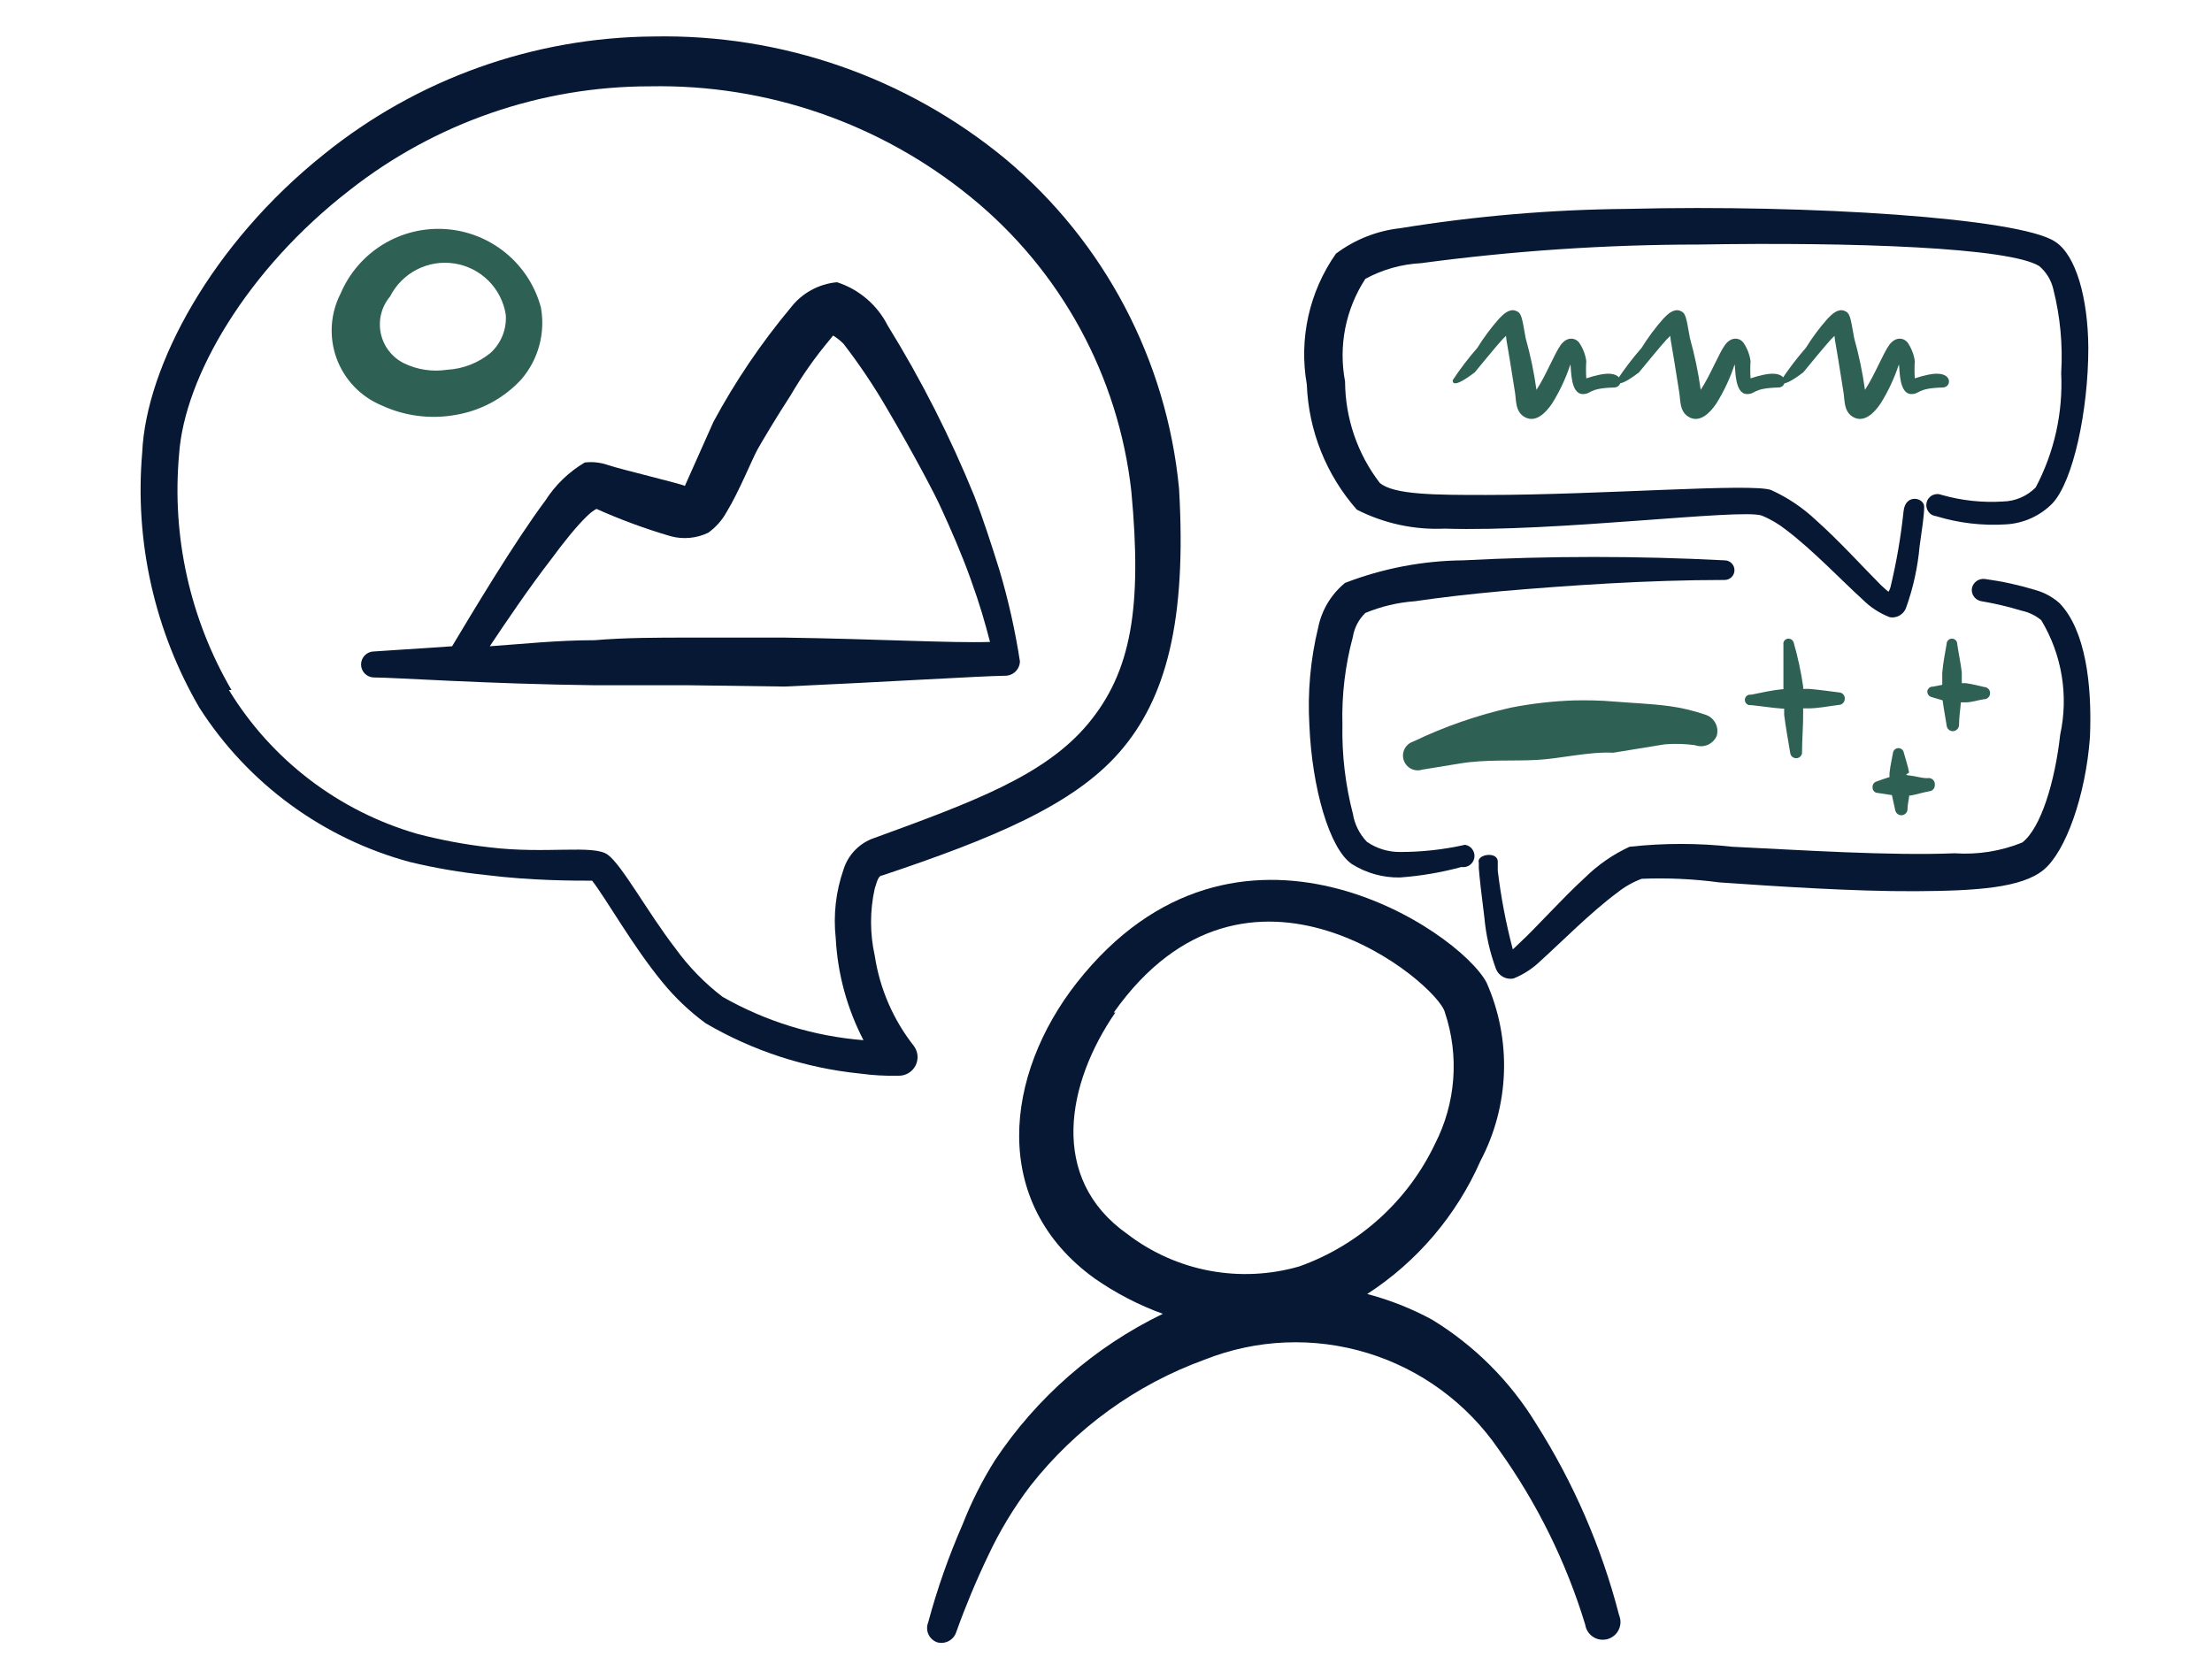 <svg width="101" height="76" viewBox="0 0 101 76" fill="none" xmlns="http://www.w3.org/2000/svg">
<path d="M91.576 23.948C90.507 24.014 89.435 23.887 88.411 23.575C88.338 23.567 88.267 23.544 88.204 23.507C88.141 23.47 88.087 23.419 88.045 23.359C88.003 23.299 87.975 23.231 87.962 23.159C87.949 23.086 87.952 23.012 87.971 22.941C87.989 22.87 88.023 22.804 88.07 22.748C88.116 22.691 88.174 22.645 88.24 22.613C88.306 22.581 88.378 22.564 88.451 22.562C88.525 22.561 88.597 22.575 88.665 22.604C89.572 22.861 90.516 22.962 91.457 22.903C92.019 22.891 92.554 22.661 92.95 22.261C93.799 20.655 94.201 18.85 94.114 17.035C94.192 15.75 94.071 14.461 93.756 13.213C93.662 12.8 93.436 12.428 93.114 12.153C91.755 11.302 84.633 11.048 77.541 11.168C73.307 11.171 69.077 11.456 64.88 12.019C63.991 12.065 63.124 12.31 62.342 12.735C61.439 14.12 61.107 15.8 61.416 17.423C61.424 19.098 61.98 20.724 62.999 22.052C63.641 22.604 65.567 22.604 67.866 22.604C73.062 22.604 80.02 22.052 80.871 22.38C81.618 22.719 82.304 23.178 82.901 23.739C83.976 24.695 85.096 25.934 85.888 26.725C86.022 26.845 86.126 26.949 86.231 27.024C86.27 26.958 86.3 26.888 86.32 26.815C86.595 25.669 86.795 24.507 86.918 23.336C87.007 22.53 87.858 22.724 87.858 23.142C87.858 23.56 87.754 24.187 87.649 24.948C87.564 25.901 87.359 26.84 87.037 27.741C86.986 27.892 86.883 28.02 86.746 28.102C86.609 28.184 86.448 28.215 86.291 28.188C85.825 28.01 85.403 27.735 85.051 27.382C84.126 26.546 82.767 25.113 81.558 24.202C81.218 23.93 80.841 23.708 80.438 23.545C79.497 23.216 71.032 24.306 65.97 24.142C64.579 24.206 63.195 23.907 61.954 23.276C60.556 21.691 59.749 19.67 59.669 17.558C59.488 16.524 59.511 15.464 59.739 14.439C59.967 13.415 60.395 12.445 60.998 11.586C61.856 10.94 62.872 10.538 63.94 10.421C67.366 9.865 70.83 9.57 74.301 9.54C82.648 9.331 92.218 9.958 93.831 11.033C94.801 11.645 95.339 13.646 95.353 15.886C95.353 18.737 94.667 21.977 93.711 22.992C93.144 23.567 92.382 23.908 91.576 23.948Z" fill="#071834"/>
<path d="M68.388 39.312V39.76C68.533 40.974 68.763 42.176 69.075 43.358L69.374 43.074C70.165 42.343 71.27 41.089 72.36 40.088C72.955 39.501 73.647 39.021 74.405 38.67C75.963 38.498 77.535 38.498 79.094 38.67C82.199 38.819 86.29 39.088 89.246 38.968C90.3 39.041 91.358 38.873 92.337 38.476C93.188 37.819 93.83 35.699 94.069 33.549C94.458 31.76 94.148 29.89 93.203 28.323C92.944 28.108 92.636 27.959 92.307 27.89C91.705 27.706 91.091 27.562 90.471 27.457C90.334 27.435 90.212 27.36 90.131 27.248C90.049 27.136 90.016 26.996 90.038 26.86C90.066 26.728 90.144 26.611 90.254 26.534C90.365 26.456 90.501 26.424 90.635 26.442C91.419 26.548 92.193 26.718 92.949 26.949C93.353 27.063 93.726 27.267 94.039 27.547C95.219 28.771 95.532 31.249 95.427 33.668C95.233 36.326 94.323 38.879 93.322 39.715C92.322 40.551 90.247 40.685 87.455 40.7C84.663 40.715 81.064 40.476 78.496 40.297C77.324 40.14 76.14 40.085 74.958 40.133C74.559 40.283 74.186 40.494 73.853 40.76C72.658 41.641 71.27 43.044 70.344 43.88C69.987 44.227 69.566 44.501 69.105 44.687C68.945 44.717 68.78 44.692 68.636 44.616C68.492 44.541 68.379 44.418 68.314 44.269C68.029 43.505 67.848 42.707 67.776 41.895C67.657 40.984 67.552 40.058 67.522 39.64V39.401C67.403 39.028 68.329 38.864 68.388 39.312Z" fill="#071834"/>
<path d="M61.414 26.621C63.134 25.957 64.96 25.608 66.804 25.59C70.783 25.384 74.77 25.384 78.748 25.59C78.867 25.59 78.981 25.638 79.065 25.722C79.149 25.806 79.196 25.92 79.196 26.038C79.196 26.157 79.149 26.271 79.065 26.355C78.981 26.439 78.867 26.486 78.748 26.486C75.195 26.486 71.582 26.74 68.611 26.994C67.118 27.128 65.714 27.293 64.609 27.457C63.829 27.512 63.062 27.694 62.34 27.994C62.038 28.287 61.84 28.669 61.772 29.084C61.419 30.393 61.258 31.746 61.295 33.101C61.268 34.47 61.428 35.836 61.772 37.162C61.851 37.645 62.075 38.093 62.414 38.446C62.854 38.748 63.374 38.909 63.907 38.909C64.912 38.911 65.913 38.801 66.894 38.58C67.028 38.602 67.149 38.676 67.228 38.787C67.308 38.897 67.341 39.035 67.319 39.17C67.297 39.304 67.223 39.425 67.112 39.505C67.002 39.585 66.864 39.617 66.729 39.595C65.811 39.844 64.871 40.004 63.922 40.073C63.147 40.087 62.384 39.874 61.727 39.461C60.697 38.759 59.906 35.967 59.787 33.13C59.698 31.626 59.834 30.116 60.19 28.651C60.352 27.854 60.785 27.137 61.414 26.621Z" fill="#071834"/>
<path d="M69.663 15.446C69.488 14.496 69.488 14.287 69.197 14.188C68.905 14.088 68.63 14.363 68.447 14.554C68.079 14.969 67.747 15.415 67.455 15.887C67.047 16.353 66.672 16.846 66.33 17.363C66.33 17.454 66.33 17.771 67.338 17.004C68.305 15.829 68.58 15.504 68.763 15.338C68.805 15.754 68.763 15.287 69.172 17.904C69.238 18.279 69.172 18.821 69.647 19.062C70.122 19.304 70.572 18.871 70.872 18.421C71.22 17.862 71.5 17.263 71.705 16.637C71.747 16.896 71.705 17.979 72.263 17.996C72.688 17.996 72.497 17.729 73.705 17.696C74.138 17.696 74.197 16.863 73.038 17.113C72.832 17.156 72.629 17.211 72.43 17.279C72.413 17.015 72.413 16.751 72.43 16.488C72.387 16.182 72.272 15.891 72.097 15.637C71.897 15.404 71.538 15.379 71.263 15.754C70.988 16.129 70.58 17.163 70.155 17.804C70.044 17.008 69.88 16.22 69.663 15.446Z" fill="#2E6053"/>
<path d="M77.163 15.446C76.988 14.496 76.988 14.287 76.697 14.188C76.405 14.088 76.13 14.363 75.947 14.554C75.579 14.969 75.247 15.415 74.955 15.887C74.547 16.353 74.172 16.846 73.83 17.363C73.83 17.454 73.83 17.771 74.838 17.004C75.805 15.829 76.08 15.504 76.263 15.338C76.305 15.754 76.263 15.287 76.672 17.904C76.738 18.279 76.672 18.821 77.147 19.062C77.622 19.304 78.072 18.871 78.372 18.421C78.72 17.862 79 17.263 79.205 16.637C79.247 16.896 79.205 17.979 79.763 17.996C80.188 17.996 79.997 17.729 81.205 17.696C81.638 17.696 81.697 16.863 80.538 17.113C80.332 17.156 80.129 17.211 79.93 17.279C79.913 17.015 79.913 16.751 79.93 16.488C79.887 16.182 79.772 15.891 79.597 15.637C79.397 15.404 79.038 15.379 78.763 15.754C78.488 16.129 78.08 17.163 77.655 17.804C77.544 17.008 77.38 16.22 77.163 15.446Z" fill="#2E6053"/>
<path d="M84.663 15.446C84.488 14.496 84.488 14.287 84.197 14.188C83.905 14.088 83.63 14.363 83.447 14.554C83.079 14.969 82.747 15.415 82.455 15.887C82.047 16.353 81.672 16.846 81.33 17.363C81.33 17.454 81.33 17.771 82.338 17.004C83.305 15.829 83.58 15.504 83.763 15.338C83.805 15.754 83.763 15.287 84.172 17.904C84.238 18.279 84.172 18.821 84.647 19.062C85.122 19.304 85.572 18.871 85.872 18.421C86.22 17.862 86.5 17.263 86.705 16.637C86.747 16.896 86.705 17.979 87.263 17.996C87.688 17.996 87.497 17.729 88.705 17.696C89.138 17.696 89.197 16.863 88.038 17.113C87.832 17.156 87.629 17.211 87.43 17.279C87.413 17.015 87.413 16.751 87.43 16.488C87.387 16.182 87.272 15.891 87.097 15.637C86.897 15.404 86.538 15.379 86.263 15.754C85.988 16.129 85.58 17.163 85.155 17.804C85.044 17.008 84.88 16.22 84.663 15.446Z" fill="#2E6053"/>
<path fill-rule="evenodd" clip-rule="evenodd" d="M84.006 31.626C83.531 31.568 83.073 31.501 82.598 31.46H82.331C82.335 31.421 82.335 31.382 82.331 31.343C82.234 30.676 82.092 30.016 81.906 29.368C81.894 29.306 81.859 29.251 81.808 29.214C81.757 29.177 81.694 29.16 81.631 29.168C81.6 29.172 81.569 29.182 81.542 29.199C81.514 29.215 81.49 29.236 81.472 29.262C81.453 29.288 81.44 29.317 81.433 29.349C81.426 29.38 81.425 29.412 81.431 29.443V31.168V31.476H81.373C80.898 31.526 80.44 31.626 79.956 31.726C79.921 31.72 79.885 31.721 79.851 31.73C79.817 31.739 79.785 31.755 79.757 31.778C79.73 31.8 79.708 31.829 79.693 31.861C79.678 31.893 79.67 31.928 79.67 31.964C79.67 31.999 79.678 32.035 79.693 32.067C79.708 32.099 79.73 32.127 79.757 32.15C79.785 32.173 79.817 32.189 79.851 32.198C79.885 32.207 79.921 32.208 79.956 32.201C80.44 32.251 80.898 32.326 81.365 32.36H81.465V32.643C81.54 33.226 81.64 33.793 81.74 34.376C81.746 34.448 81.78 34.514 81.835 34.561C81.889 34.607 81.96 34.631 82.031 34.626C82.067 34.624 82.102 34.615 82.134 34.599C82.166 34.583 82.195 34.561 82.218 34.534C82.242 34.507 82.259 34.475 82.27 34.441C82.281 34.406 82.285 34.37 82.281 34.335C82.281 33.735 82.34 33.143 82.331 32.543V32.351H82.548C83.023 32.351 83.481 32.251 83.956 32.193C84.029 32.193 84.099 32.164 84.151 32.112C84.202 32.061 84.231 31.991 84.231 31.918C84.239 31.85 84.219 31.781 84.177 31.727C84.135 31.673 84.074 31.637 84.006 31.626Z" fill="#2E6053"/>
<path fill-rule="evenodd" clip-rule="evenodd" d="M85.735 36.212L86.385 36.312L86.535 36.996C86.547 37.062 86.581 37.121 86.632 37.164C86.683 37.207 86.748 37.231 86.814 37.231C86.881 37.231 86.946 37.207 86.997 37.164C87.048 37.121 87.082 37.062 87.094 36.996C87.094 36.771 87.152 36.554 87.177 36.329H87.243C87.519 36.279 87.777 36.196 88.077 36.138C88.113 36.136 88.148 36.128 88.181 36.113C88.214 36.099 88.244 36.077 88.269 36.051C88.294 36.025 88.313 35.994 88.326 35.96C88.339 35.926 88.345 35.89 88.344 35.854C88.35 35.809 88.345 35.763 88.33 35.719C88.315 35.676 88.289 35.637 88.256 35.606C88.222 35.575 88.181 35.553 88.137 35.541C88.093 35.529 88.047 35.528 88.002 35.538C87.719 35.538 87.452 35.438 87.168 35.413C86.885 35.388 87.168 35.321 87.168 35.271C87.11 34.954 87.01 34.679 86.927 34.371C86.916 34.313 86.886 34.261 86.841 34.224C86.796 34.187 86.739 34.166 86.681 34.166C86.623 34.166 86.566 34.187 86.521 34.224C86.476 34.261 86.446 34.313 86.435 34.371C86.385 34.679 86.31 34.971 86.277 35.288C86.273 35.354 86.273 35.421 86.277 35.487C86.077 35.546 85.877 35.621 85.668 35.696C85.614 35.715 85.568 35.751 85.538 35.8C85.508 35.848 85.495 35.906 85.502 35.962C85.501 35.994 85.506 36.026 85.517 36.056C85.528 36.085 85.545 36.113 85.567 36.136C85.588 36.159 85.614 36.178 85.643 36.191C85.672 36.204 85.703 36.211 85.735 36.212Z" fill="#2E6053"/>
<path fill-rule="evenodd" clip-rule="evenodd" d="M88.167 31.825L88.7 31.983C88.75 32.366 88.825 32.741 88.883 33.125C88.888 33.198 88.921 33.267 88.975 33.317C89.029 33.367 89.101 33.394 89.175 33.391C89.249 33.387 89.319 33.354 89.371 33.3C89.422 33.246 89.45 33.174 89.45 33.1C89.45 32.758 89.508 32.416 89.533 32.075H89.75C90.033 32.075 90.3 31.975 90.583 31.933C90.62 31.934 90.655 31.928 90.689 31.915C90.723 31.902 90.754 31.883 90.78 31.858C90.807 31.834 90.828 31.804 90.843 31.771C90.857 31.738 90.866 31.702 90.867 31.666C90.869 31.63 90.864 31.593 90.852 31.558C90.839 31.523 90.82 31.491 90.795 31.464C90.77 31.437 90.74 31.415 90.707 31.399C90.673 31.384 90.637 31.376 90.6 31.375C90.317 31.308 90.05 31.241 89.767 31.2H89.575V30.708C89.525 30.266 89.433 29.875 89.367 29.408C89.367 29.344 89.341 29.282 89.296 29.237C89.251 29.192 89.189 29.166 89.125 29.166C89.061 29.166 88.999 29.192 88.954 29.237C88.909 29.282 88.883 29.344 88.883 29.408C88.808 29.85 88.725 30.241 88.683 30.725V31.275L88.258 31.358C88.227 31.356 88.195 31.36 88.165 31.37C88.134 31.38 88.106 31.396 88.082 31.417C88.058 31.438 88.039 31.463 88.025 31.492C88.01 31.52 88.002 31.551 88 31.583C88 31.635 88.016 31.687 88.046 31.73C88.075 31.773 88.118 31.806 88.167 31.825Z" fill="#2E6053"/>
<path fill-rule="evenodd" clip-rule="evenodd" d="M78.386 33.604C78.415 33.504 78.423 33.4 78.411 33.297C78.399 33.194 78.367 33.095 78.316 33.004C78.266 32.914 78.197 32.834 78.116 32.77C78.034 32.706 77.941 32.659 77.841 32.631C77.312 32.45 76.765 32.321 76.21 32.246C75.397 32.138 74.547 32.108 73.765 32.043C72.982 31.978 72.524 31.98 71.898 31.986C70.919 32.018 69.945 32.128 68.984 32.317C67.447 32.663 65.953 33.182 64.533 33.864C64.448 33.891 64.37 33.934 64.302 33.99C64.234 34.047 64.178 34.117 64.137 34.195C64.096 34.273 64.071 34.359 64.063 34.447C64.055 34.535 64.065 34.624 64.092 34.708C64.118 34.793 64.161 34.871 64.218 34.939C64.274 35.007 64.344 35.063 64.422 35.104C64.501 35.145 64.586 35.17 64.674 35.178C64.762 35.185 64.851 35.176 64.936 35.149L66.674 34.865C67.849 34.673 69.07 34.764 70.17 34.705C71.271 34.645 72.52 34.321 73.663 34.375L76.013 33.992C76.474 33.954 76.937 33.967 77.394 34.031C77.583 34.1 77.791 34.094 77.975 34.015C78.16 33.935 78.307 33.788 78.386 33.604Z" fill="#2E6053"/>
<path d="M6.493 20.666C6.671 16.708 9.68 11.127 14.786 7.05C19.053 3.603 24.363 1.705 29.848 1.666C35.702 1.55 41.404 3.537 45.918 7.267C50.429 11.048 53.272 16.45 53.835 22.309C54.191 28.365 53.241 31.908 51.123 34.342C49.006 36.777 45.305 38.301 40.278 39.983C40.1 39.983 40.04 40.28 39.941 40.577C39.716 41.587 39.716 42.634 39.941 43.644C40.169 45.148 40.783 46.566 41.722 47.761C41.82 47.89 41.88 48.043 41.893 48.204C41.907 48.365 41.874 48.527 41.8 48.67C41.725 48.813 41.611 48.932 41.471 49.013C41.331 49.094 41.171 49.133 41.01 49.127C40.428 49.14 39.845 49.107 39.268 49.028C36.782 48.777 34.379 47.994 32.222 46.732C31.485 46.192 30.82 45.56 30.243 44.852C28.878 43.189 27.71 41.091 27.037 40.22C26.226 40.22 24.266 40.22 22.208 39.963C21.035 39.843 19.871 39.644 18.725 39.369C14.753 38.3 11.324 35.787 9.106 32.324C7.055 28.8 6.143 24.728 6.493 20.666ZM10.452 31.512C12.397 34.703 15.47 37.048 19.061 38.083C20.14 38.365 21.238 38.57 22.346 38.696C24.959 39.013 27.096 38.558 27.75 39.033C28.403 39.508 29.57 41.665 30.837 43.308C31.443 44.149 32.17 44.896 32.994 45.525C34.967 46.649 37.163 47.325 39.427 47.504C38.678 46.061 38.246 44.476 38.16 42.853C38.042 41.79 38.164 40.715 38.516 39.706C38.613 39.396 38.777 39.112 38.996 38.872C39.215 38.633 39.483 38.445 39.783 38.32C44.394 36.638 47.7 35.431 49.679 33.056C51.658 30.681 52.153 27.752 51.658 22.448C51.073 17.181 48.444 12.355 44.335 9.009C40.209 5.636 35.017 3.84 29.689 3.942C24.707 3.939 19.869 5.612 15.954 8.692C11.303 12.294 8.413 17.203 8.176 20.765C7.84 24.509 8.677 28.265 10.57 31.512H10.452Z" fill="#071834"/>
<path d="M45.639 26.05C45.263 24.843 44.868 23.636 44.492 22.666C43.392 19.96 42.068 17.352 40.533 14.868C40.297 14.402 39.971 13.986 39.573 13.647C39.176 13.307 38.715 13.049 38.218 12.889C37.803 12.926 37.401 13.05 37.036 13.251C36.672 13.451 36.353 13.726 36.1 14.056C34.754 15.669 33.574 17.413 32.577 19.262L31.271 22.191C31.093 22.092 28.361 21.439 27.768 21.241C27.425 21.119 27.059 21.078 26.699 21.122C25.97 21.553 25.353 22.15 24.898 22.864C23.493 24.744 21.533 28.029 20.643 29.514L17.08 29.751C16.923 29.751 16.772 29.814 16.66 29.925C16.549 30.037 16.486 30.188 16.486 30.345C16.486 30.503 16.549 30.654 16.66 30.765C16.772 30.876 16.923 30.939 17.08 30.939C18.01 30.939 22.226 31.236 27.194 31.295H31.508L35.823 31.354C40.593 31.137 44.69 30.879 45.877 30.86C45.965 30.862 46.053 30.848 46.136 30.816C46.219 30.785 46.294 30.737 46.359 30.677C46.423 30.616 46.475 30.543 46.511 30.463C46.547 30.382 46.567 30.295 46.57 30.206C46.354 28.802 46.044 27.413 45.639 26.05ZM35.744 29.118H31.469C30.024 29.118 28.559 29.118 27.154 29.237C25.432 29.237 23.809 29.415 22.364 29.514C23.116 28.386 24.146 26.862 25.155 25.555C25.749 24.744 26.343 24.012 26.798 23.576C26.927 23.444 27.073 23.331 27.233 23.24C28.332 23.732 29.462 24.148 30.618 24.487C31.192 24.643 31.803 24.587 32.34 24.328C32.693 24.074 32.984 23.742 33.191 23.359C33.725 22.488 34.358 20.944 34.576 20.548C34.794 20.152 35.506 18.965 36.1 18.054C36.62 17.161 37.216 16.313 37.881 15.521L38.039 15.323C38.212 15.43 38.371 15.556 38.514 15.699C39.238 16.638 39.899 17.623 40.494 18.648C41.661 20.627 42.71 22.607 42.987 23.24C43.403 24.15 43.878 25.219 44.313 26.426C44.749 27.634 44.967 28.405 45.204 29.316C43.482 29.375 39.979 29.177 35.803 29.118H35.744Z" fill="#071834"/>
<path d="M20.818 18.945C21.967 18.75 23.018 18.179 23.807 17.322C24.19 16.875 24.469 16.348 24.623 15.78C24.777 15.211 24.802 14.616 24.697 14.036C24.434 13.062 23.874 12.195 23.095 11.555C22.316 10.914 21.357 10.532 20.351 10.463C19.345 10.393 18.342 10.639 17.482 11.166C16.622 11.693 15.948 12.475 15.553 13.403C15.32 13.857 15.183 14.354 15.151 14.863C15.119 15.373 15.193 15.883 15.367 16.363C15.542 16.842 15.814 17.28 16.166 17.65C16.518 18.019 16.943 18.312 17.414 18.509C18.476 19.004 19.666 19.156 20.818 18.945ZM17.81 13.541C18.078 13.011 18.508 12.579 19.037 12.308C19.566 12.037 20.167 11.941 20.755 12.033C21.342 12.126 21.885 12.402 22.305 12.822C22.725 13.242 23.002 13.785 23.094 14.373C23.117 14.696 23.067 15.021 22.947 15.323C22.827 15.624 22.64 15.895 22.401 16.114C21.84 16.575 21.147 16.845 20.422 16.886C19.748 16.99 19.057 16.887 18.443 16.589C18.174 16.456 17.94 16.263 17.757 16.026C17.573 15.789 17.447 15.513 17.386 15.219C17.325 14.926 17.331 14.622 17.404 14.332C17.478 14.041 17.616 13.771 17.81 13.541Z" fill="#2E6053"/>
<path d="M70.142 65.024C68.957 63.08 67.324 61.447 65.38 60.262C64.446 59.757 63.455 59.365 62.428 59.095C64.705 57.618 66.501 55.508 67.595 53.024C68.253 51.776 68.621 50.395 68.67 48.985C68.72 47.575 68.45 46.172 67.88 44.881C66.642 42.5 56.452 35.619 49.166 44.881C45.88 49.071 45.166 54.905 49.975 58.381C50.94 59.054 51.989 59.599 53.095 60C49.987 61.504 47.339 63.815 45.428 66.69C44.845 67.618 44.351 68.599 43.952 69.619C43.317 71.07 42.791 72.566 42.38 74.095C42.346 74.181 42.329 74.273 42.331 74.365C42.333 74.458 42.353 74.549 42.391 74.633C42.429 74.717 42.483 74.793 42.551 74.856C42.619 74.919 42.698 74.968 42.785 75C42.965 75.052 43.158 75.031 43.323 74.942C43.488 74.853 43.611 74.703 43.666 74.524C44.09 73.341 44.575 72.18 45.118 71.047C45.645 69.918 46.292 68.848 47.047 67.857C49.106 65.23 51.861 63.234 54.999 62.095C57.37 61.152 59.991 61.044 62.432 61.788C64.872 62.532 66.987 64.085 68.428 66.19C70.172 68.624 71.507 71.326 72.38 74.19C72.397 74.304 72.437 74.413 72.499 74.51C72.561 74.607 72.642 74.69 72.739 74.753C72.835 74.816 72.943 74.858 73.057 74.875C73.171 74.893 73.287 74.886 73.398 74.856C73.508 74.825 73.612 74.771 73.7 74.697C73.788 74.624 73.86 74.532 73.91 74.428C73.96 74.325 73.988 74.212 73.991 74.097C73.994 73.982 73.972 73.868 73.928 73.762C73.129 70.669 71.852 67.721 70.142 65.024ZM50.856 46.238C56.975 37.595 65.666 44.928 65.975 46.238C66.303 47.218 66.432 48.253 66.354 49.283C66.277 50.314 65.994 51.318 65.523 52.238C64.281 54.848 62.055 56.86 59.333 57.833C57.999 58.22 56.593 58.288 55.228 58.032C53.863 57.776 52.578 57.202 51.475 56.357C47.856 53.809 48.714 49.452 50.928 46.238H50.856Z" fill="#071834"/>
</svg>
